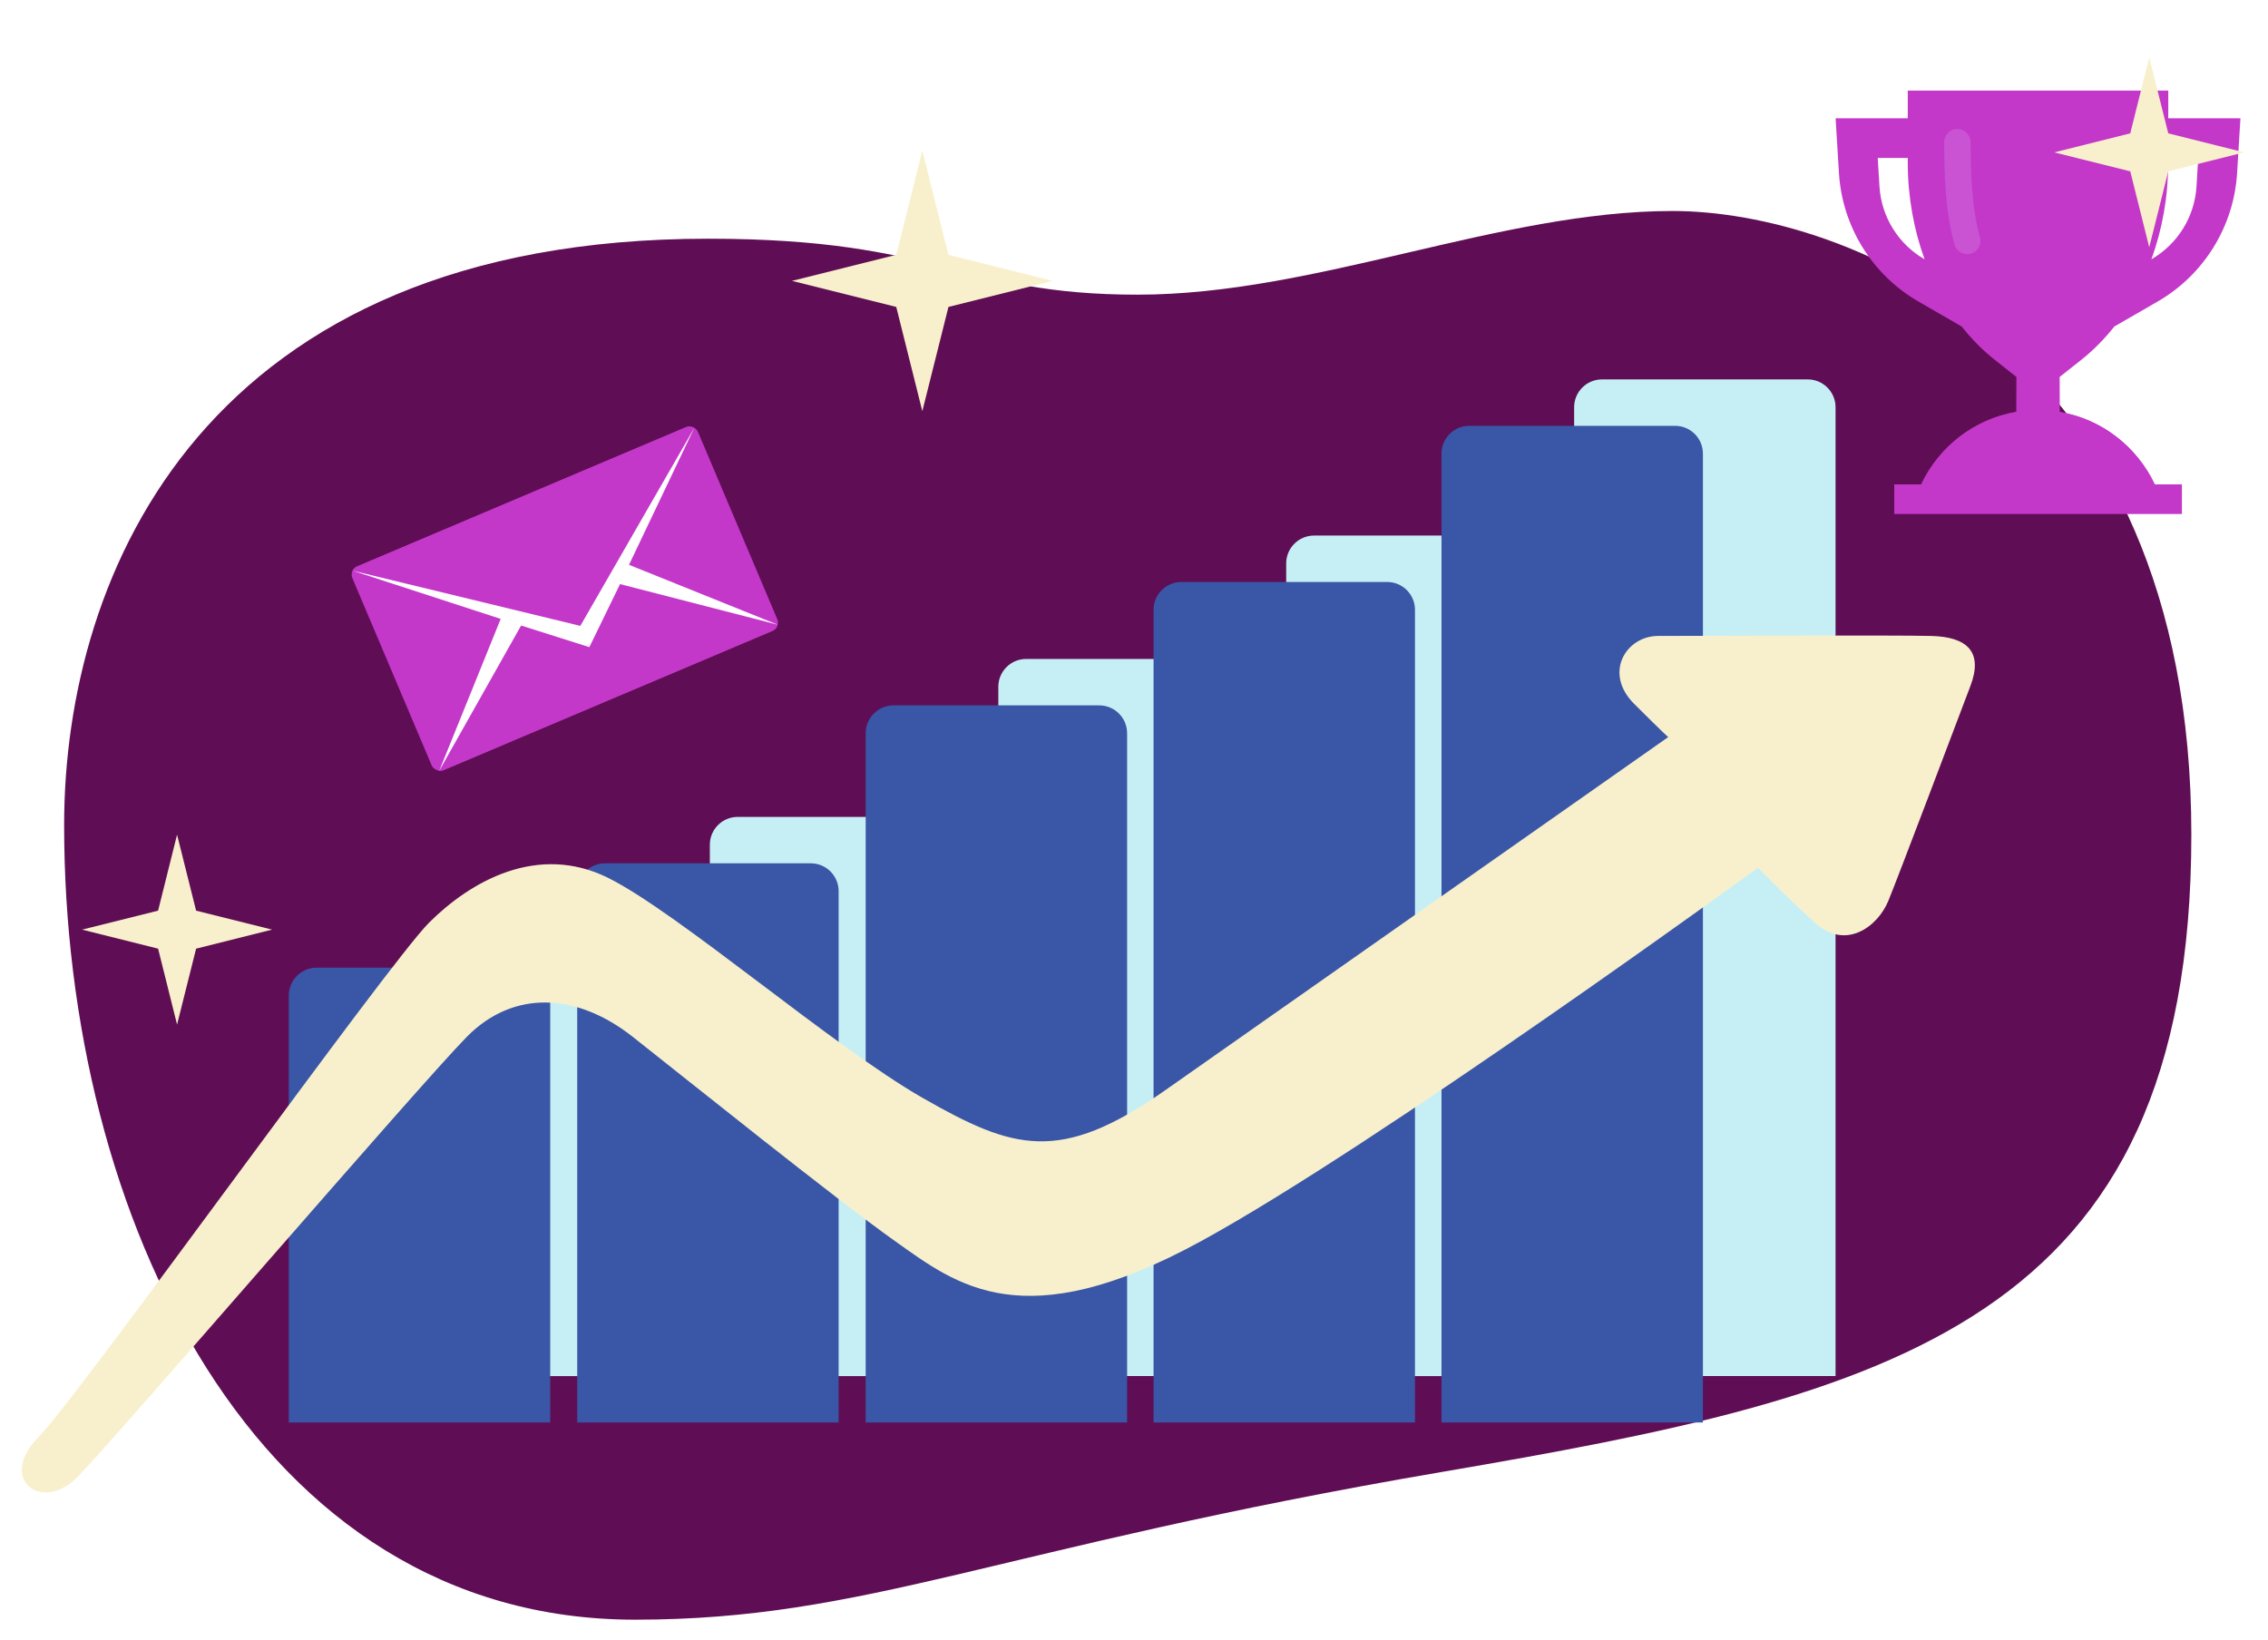 <?xml version="1.0" encoding="UTF-8"?>
<svg xmlns="http://www.w3.org/2000/svg" version="1.1" xmlns:xlink="http://www.w3.org/1999/xlink" viewBox="0 0 342 247.33">
  <defs>
    <style>
      .cls-1 {
        fill: #c337c9;
      }

      .cls-2 {
        fill: #fff;
      }

      .cls-3 {
        fill: #f8f0cc;
      }

      .cls-4 {
        fill: none;
      }

      .cls-5 {
        filter: url(#drop-shadow-1);
      }

      .cls-6 {
        fill: #3a56a7;
      }

      .cls-7 {
        fill: #5f0e55;
      }

      .cls-8 {
        fill: #c953d3;
      }

      .cls-9 {
        fill: #c6eff5;
      }

      .cls-10 {
        clip-path: url(#clippath);
      }
    </style>
    <filter id="drop-shadow-1" filterUnits="userSpaceOnUse">
      <feOffset dx="-1.88" dy="2.51"/>
      <feGaussianBlur result="blur" stdDeviation="0"/>
      <feFlood flood-color="#2b0e62" flood-opacity=".2"/>
      <feComposite in2="blur" operator="in"/>
      <feComposite in="SourceGraphic"/>
    </filter>
    <clipPath id="clippath">
      <rect class="cls-4" x="58.76" y="71.09" width="56.59" height="33.37" rx="1.35" ry="1.35" transform="translate(-27.34 40.89) rotate(-22.95)"/>
    </clipPath>
  </defs>
  <!-- Generator: Adobe Illustrator 28.6.0, SVG Export Plug-In . SVG Version: 1.2.0 Build 709)  -->
  <g>
    <g id="BACKGROUND">
      <path class="cls-7" d="M9.67,124.44c0-38.22,21.41-88.44,97.09-88.44,35.14,0,37.91,8.44,64.79,8.44s54.54-12.62,80.67-12.62,78.22,20.16,78.22,94.06-45.47,84.56-113.07,96.12-86.59,22.27-121.61,22.27c-57.32,0-86.09-60.93-86.09-119.82Z"/>
    </g>
    <g id="OBJECTS">
      <path class="cls-9" d="M67.76,138.94h31.01c2.32,0,4.2,1.88,4.2,4.2v64.39h-39.42v-64.39c0-2.32,1.88-4.2,4.2-4.2Z"/>
      <path class="cls-9" d="M111.25,123.2h31.01c2.32,0,4.2,1.88,4.2,4.2v80.13h-39.42v-80.13c0-2.32,1.88-4.2,4.2-4.2Z"/>
      <path class="cls-9" d="M154.75,99.38h31.01c2.32,0,4.2,1.88,4.2,4.2v103.95h-39.42v-103.95c0-2.32,1.88-4.2,4.2-4.2Z"/>
      <path class="cls-9" d="M198.16,80.77h31.01c2.32,0,4.2,1.88,4.2,4.2v122.56h-39.42v-122.56c0-2.32,1.88-4.2,4.2-4.2Z"/>
      <path class="cls-9" d="M241.58,57.22h31.01c2.32,0,4.2,1.88,4.2,4.2v146.11h-39.42V61.42c0-2.32,1.88-4.2,4.2-4.2Z"/>
      <path class="cls-6" d="M47.76,145.94h31.01c2.32,0,4.2,1.88,4.2,4.2v64.39h-39.42v-64.39c0-2.32,1.88-4.2,4.2-4.2Z"/>
      <path class="cls-6" d="M91.25,130.2h31.01c2.32,0,4.2,1.88,4.2,4.2v80.13h-39.42v-80.13c0-2.32,1.88-4.2,4.2-4.2Z"/>
      <path class="cls-6" d="M134.75,106.38h31.01c2.32,0,4.2,1.88,4.2,4.2v103.95h-39.42v-103.95c0-2.32,1.88-4.2,4.2-4.2Z"/>
      <path class="cls-6" d="M178.16,87.77h31.01c2.32,0,4.2,1.88,4.2,4.2v122.56h-39.42v-122.56c0-2.32,1.88-4.2,4.2-4.2Z"/>
      <path class="cls-6" d="M221.58,64.22h31.01c2.32,0,4.2,1.88,4.2,4.2v146.11h-39.42V68.42c0-2.32,1.88-4.2,4.2-4.2Z"/>
      <path class="cls-3" d="M5.77,216.77c6.17-6.25,52.64-71.33,58.92-77.61,6.28-6.28,16.42-12.03,27.02-6.76s33.86,25.44,47.47,33.21,20.61,9.99,36.49-1.16c15.88-11.15,75.89-53.29,75.89-53.29,0,0-.48-.35-5.15-5.02s-1.19-10.23,3.62-10.23,35.71-.14,41.19,0c5.48.14,7.84,2.44,5.91,7.53s-10.82,28.62-12.39,32.44-6.39,7.53-11.06,3.28-8.58-8.3-8.58-8.3c0,0-57.38,41.8-84.09,56.38s-36.71,6.56-45.96,0c-9.25-6.56-31.27-24.28-39.66-30.89-8.39-6.61-17.92-7.14-24.98,0-7.06,7.14-53.27,60.89-58.73,66.41s-12.08.27-5.91-5.99Z"/>
      <polygon class="cls-3" points="139.08 22.7 143.02 38.43 158.74 42.36 143.02 46.29 139.08 62.01 135.15 46.29 119.43 42.36 135.15 38.43 139.08 22.7"/>
      <g>
        <path class="cls-1" d="M326.96,17.84v-4.18h-39.28v4.18h-10.88l.5,8.24c.49,8.08,5,15.37,12.01,19.41l6.5,3.75c1.47,1.86,3.12,3.55,4.93,4.98l3.32,2.63-.02,5.27c-6.37,1.08-11.66,5.27-14.33,10.93h-4.06v4.41h43.36v-4.41h-4.08c-2.68-5.66-7.96-9.85-14.33-10.93l-.02-5.27,3.32-2.63c1.81-1.44,3.45-3.12,4.93-4.98l6.5-3.75c7.01-4.04,11.52-11.34,12.01-19.41l.5-8.24h-10.88ZM283.41,28.11l-.26-4.29h4.53v.7c0,5.12.9,10.08,2.54,14.59-3.97-2.29-6.53-6.42-6.81-11ZM331.22,28.11c-.28,4.58-2.84,8.71-6.81,11,1.65-4.51,2.54-9.47,2.54-14.59v-.7h4.53l-.26,4.29Z"/>
        <path class="cls-8" d="M294.72,36.86c-1.46-5.24-1.51-10.64-1.55-15.41-.01-1.1.87-2,1.98-2.01,1,0,2,.87,2.01,1.98.04,4.52.09,9.65,1.41,14.38.3,1.06-.32,2.16-1.39,2.46-.18.05-.36.07-.54.07-.87,0-1.67-.58-1.92-1.46Z"/>
        <path class="cls-1" d="M310.59,62.13s-1.35.73-3.33.73c-1.73,0-3.23-.73-3.23-.73-6.37,1.08-11.66,5.27-14.33,10.93h-4.06v4.41h43.36v-4.41h-4.08c-2.68-5.66-7.96-9.85-14.33-10.93Z"/>
        <rect class="cls-1" x="285.65" y="73.06" width="43.36" height="4.41"/>
      </g>
      <polygon class="cls-3" points="324.09 8.66 326.96 20.11 338.41 22.98 326.96 25.84 324.09 37.29 321.23 25.84 309.77 22.98 321.23 20.11 324.09 8.66"/>
      <polygon class="cls-3" points="26.7 125.88 29.57 137.34 41.02 140.2 29.57 143.07 26.7 154.52 23.84 143.07 12.38 140.2 23.84 137.34 26.7 125.88"/>
      <g class="cls-5">
        <g class="cls-10">
          <rect class="cls-1" x="58.76" y="71.09" width="56.59" height="33.37" transform="translate(-27.34 40.89) rotate(-22.95)"/>
          <polygon class="cls-1" points="85.48 83.02 62.38 123.88 129.41 94.66 85.48 83.02"/>
          <polygon class="cls-1" points="89.39 91.88 26.34 76.57 121.08 37.59 89.39 91.88"/>
          <polygon class="cls-2" points="68.11 113.74 80.46 91.83 90.75 95.09 95.38 85.58 119.17 91.71 96.73 82.67 106.58 62.01 89.39 91.88 55 83.54 77.38 90.83 68.11 113.74"/>
        </g>
      </g>
    </g>
  </g>
</svg>